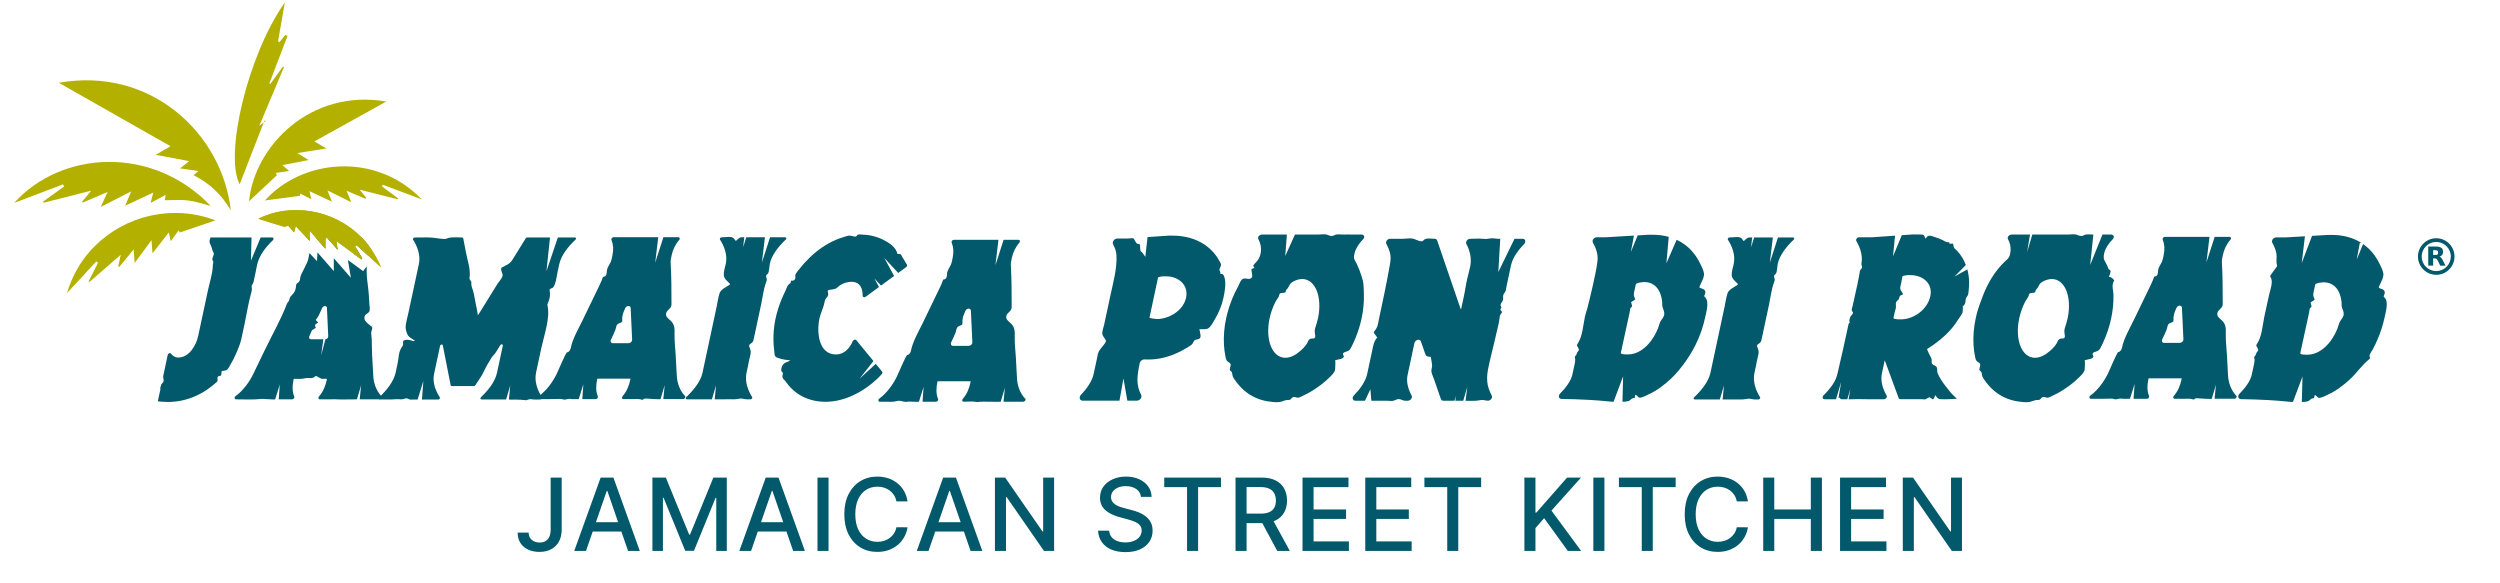 <svg width="210" height="49" viewBox="0 0 210 49" fill="none" xmlns="http://www.w3.org/2000/svg">
<g clip-path="url(#clip0_2002_8)">
<path d="M46.256 40.117H47.182V44.484C47.182 44.879 47.104 45.216 46.947 45.497C46.793 45.778 46.575 45.992 46.295 46.141C46.014 46.287 45.685 46.36 45.308 46.36C44.962 46.36 44.65 46.297 44.373 46.171C44.099 46.044 43.881 45.861 43.721 45.62C43.562 45.378 43.483 45.083 43.483 44.736H44.406C44.406 44.907 44.445 45.054 44.524 45.178C44.604 45.303 44.713 45.4 44.851 45.47C44.992 45.538 45.152 45.572 45.333 45.572C45.529 45.572 45.695 45.531 45.832 45.449C45.97 45.365 46.075 45.241 46.147 45.079C46.22 44.917 46.256 44.718 46.256 44.484V40.117ZM49.224 46.276H48.237L50.454 40.117H51.527L53.743 46.276H52.757L51.016 41.236H50.968L49.224 46.276ZM49.389 43.864H52.589V44.646H49.389V43.864ZM54.802 40.117H55.93L57.89 44.905H57.962L59.923 40.117H61.051V46.276H60.166V41.819H60.109L58.293 46.267H57.559L55.743 41.816H55.686V46.276H54.802V40.117ZM63.091 46.276H62.105L64.321 40.117H65.394L67.611 46.276H66.624L64.883 41.236H64.835L63.091 46.276ZM63.256 43.864H66.456V44.646H63.256V43.864ZM69.598 40.117V46.276H68.669V40.117H69.598ZM76.236 42.12H75.298C75.262 41.92 75.194 41.743 75.096 41.591C74.998 41.438 74.878 41.309 74.735 41.203C74.593 41.097 74.434 41.017 74.257 40.962C74.083 40.908 73.897 40.881 73.701 40.881C73.346 40.881 73.028 40.971 72.748 41.149C72.469 41.327 72.249 41.589 72.086 41.934C71.926 42.279 71.846 42.7 71.846 43.197C71.846 43.698 71.926 44.121 72.086 44.466C72.249 44.81 72.47 45.071 72.751 45.247C73.031 45.424 73.347 45.512 73.698 45.512C73.892 45.512 74.077 45.486 74.251 45.434C74.428 45.38 74.587 45.301 74.729 45.196C74.872 45.092 74.992 44.965 75.09 44.814C75.19 44.662 75.26 44.488 75.298 44.291L76.236 44.294C76.186 44.597 76.088 44.876 75.944 45.13C75.802 45.383 75.618 45.601 75.394 45.786C75.171 45.968 74.917 46.109 74.63 46.21C74.343 46.31 74.031 46.36 73.692 46.36C73.159 46.36 72.684 46.234 72.267 45.981C71.85 45.727 71.521 45.363 71.28 44.89C71.042 44.416 70.922 43.852 70.922 43.197C70.922 42.539 71.043 41.975 71.283 41.504C71.524 41.031 71.853 40.668 72.27 40.415C72.687 40.161 73.161 40.033 73.692 40.033C74.019 40.033 74.323 40.08 74.606 40.175C74.891 40.267 75.146 40.403 75.373 40.584C75.599 40.762 75.787 40.98 75.935 41.239C76.084 41.496 76.184 41.789 76.236 42.12ZM77.996 46.276H77.01L79.226 40.117H80.299L82.515 46.276H81.529L79.788 41.236H79.74L77.996 46.276ZM78.161 43.864H81.361V44.646H78.161V43.864ZM88.545 40.117V46.276H87.691L84.56 41.759H84.503V46.276H83.574V40.117H84.434L87.567 44.64H87.625V40.117H88.545ZM95.839 41.735C95.807 41.451 95.674 41.23 95.442 41.074C95.209 40.915 94.916 40.836 94.564 40.836C94.311 40.836 94.093 40.876 93.908 40.956C93.724 41.035 93.58 41.143 93.478 41.281C93.378 41.417 93.328 41.573 93.328 41.747C93.328 41.894 93.362 42.02 93.43 42.126C93.5 42.232 93.591 42.322 93.704 42.394C93.818 42.464 93.94 42.523 94.07 42.571C94.201 42.617 94.326 42.655 94.446 42.685L95.048 42.842C95.244 42.89 95.446 42.955 95.652 43.037C95.859 43.12 96.05 43.228 96.227 43.362C96.403 43.496 96.545 43.663 96.653 43.861C96.764 44.06 96.819 44.297 96.819 44.574C96.819 44.923 96.729 45.232 96.548 45.503C96.37 45.774 96.11 45.987 95.769 46.144C95.431 46.3 95.021 46.378 94.54 46.378C94.079 46.378 93.68 46.305 93.343 46.159C93.006 46.012 92.742 45.805 92.552 45.536C92.362 45.266 92.256 44.945 92.236 44.574H93.168C93.186 44.796 93.259 44.982 93.385 45.13C93.513 45.276 93.677 45.386 93.875 45.458C94.076 45.528 94.295 45.563 94.534 45.563C94.796 45.563 95.03 45.522 95.234 45.44C95.441 45.356 95.603 45.239 95.721 45.091C95.84 44.941 95.899 44.765 95.899 44.565C95.899 44.382 95.847 44.233 95.742 44.117C95.64 44.001 95.501 43.904 95.324 43.828C95.15 43.752 94.953 43.685 94.732 43.627L94.004 43.428C93.511 43.294 93.12 43.096 92.832 42.836C92.545 42.575 92.402 42.23 92.402 41.801C92.402 41.447 92.498 41.137 92.69 40.872C92.883 40.608 93.143 40.402 93.472 40.256C93.801 40.107 94.172 40.033 94.585 40.033C95.002 40.033 95.37 40.106 95.688 40.253C96.009 40.399 96.262 40.601 96.446 40.857C96.63 41.112 96.727 41.404 96.735 41.735H95.839ZM97.795 40.917V40.117H102.561V40.917H100.64V46.276H99.713V40.917H97.795ZM103.784 46.276V40.117H105.979C106.456 40.117 106.852 40.2 107.166 40.364C107.483 40.528 107.72 40.756 107.876 41.047C108.032 41.335 108.111 41.669 108.111 42.048C108.111 42.425 108.031 42.757 107.873 43.043C107.717 43.328 107.48 43.55 107.163 43.708C106.849 43.866 106.453 43.945 105.976 43.945H104.313V43.145H105.891C106.192 43.145 106.437 43.102 106.625 43.016C106.816 42.93 106.955 42.805 107.043 42.64C107.131 42.476 107.175 42.279 107.175 42.048C107.175 41.815 107.13 41.614 107.04 41.444C106.952 41.273 106.813 41.143 106.622 41.053C106.434 40.96 106.186 40.914 105.879 40.914H104.713V46.276H103.784ZM106.824 43.497L108.345 46.276H107.287L105.795 43.497H106.824ZM109.411 46.276V40.117H113.272V40.917H110.34V42.794H113.07V43.591H110.34V45.476H113.308V46.276H109.411ZM114.682 46.276V40.117H118.543V40.917H115.611V42.794H118.342V43.591H115.611V45.476H118.579V46.276H114.682ZM119.65 40.917V40.117H124.416V40.917H122.495V46.276H121.568V40.917H119.65ZM128.049 46.276V40.117H128.978V43.058H129.053L131.636 40.117H132.806L130.322 42.89L132.815 46.276H131.696L129.706 43.524L128.978 44.36V46.276H128.049ZM134.771 40.117V46.276H133.841V40.117H134.771ZM135.989 40.917V40.117H140.755V40.917H138.834V46.276H137.908V40.917H135.989ZM146.828 42.12H145.89C145.854 41.92 145.787 41.743 145.689 41.591C145.59 41.438 145.47 41.309 145.328 41.203C145.186 41.097 145.026 41.017 144.85 40.962C144.675 40.908 144.49 40.881 144.293 40.881C143.939 40.881 143.621 40.971 143.34 41.149C143.062 41.327 142.841 41.589 142.679 41.934C142.518 42.279 142.438 42.7 142.438 43.197C142.438 43.698 142.518 44.121 142.679 44.466C142.841 44.81 143.063 45.071 143.343 45.247C143.624 45.424 143.94 45.512 144.29 45.512C144.485 45.512 144.669 45.486 144.844 45.434C145.02 45.38 145.18 45.301 145.322 45.196C145.464 45.092 145.584 44.965 145.683 44.814C145.783 44.662 145.852 44.488 145.89 44.291L146.828 44.294C146.778 44.597 146.681 44.876 146.537 45.13C146.394 45.383 146.211 45.601 145.986 45.786C145.764 45.968 145.509 46.109 145.223 46.21C144.936 46.31 144.623 46.36 144.284 46.36C143.751 46.36 143.276 46.234 142.859 45.981C142.442 45.727 142.113 45.363 141.873 44.89C141.634 44.416 141.515 43.852 141.515 43.197C141.515 42.539 141.635 41.975 141.876 41.504C142.116 41.031 142.445 40.668 142.862 40.415C143.279 40.161 143.753 40.033 144.284 40.033C144.611 40.033 144.916 40.08 145.199 40.175C145.483 40.267 145.739 40.403 145.965 40.584C146.192 40.762 146.379 40.98 146.528 41.239C146.676 41.496 146.776 41.789 146.828 42.12ZM148.11 46.276V40.117H149.039V42.794H152.109V40.117H153.041V46.276H152.109V43.591H149.039V46.276H148.11ZM154.564 46.276V40.117H158.425V40.917H155.493V42.794H158.223V43.591H155.493V45.476H158.461V46.276H154.564ZM164.806 40.117V46.276H163.952L160.821 41.759H160.764V46.276H159.835V40.117H160.695L163.828 44.64H163.886V40.117H164.806Z" fill="#02596B"/>
<path d="M29.934 20.869L29.776 21.357C29.971 21.5 30.163 21.638 30.355 21.781C30.375 21.755 30.398 21.724 30.424 21.695C30.261 21.417 30.097 21.144 29.934 20.869ZM30.889 20.542C30.723 20.329 30.545 20.126 30.352 19.936H30.235L30.014 20.628C30.315 20.903 30.619 21.179 30.926 21.466C30.929 21.463 30.929 21.46 30.929 21.454C30.972 21.25 31.035 21.052 31.124 20.86C31.05 20.751 30.972 20.648 30.889 20.545V20.542ZM32.034 33.275C32.034 33.275 32.005 33.243 31.991 33.226C31.609 32.796 31.388 32.193 31.357 31.602C31.325 30.997 31.294 30.389 31.256 29.783C31.236 29.356 31.239 28.917 31.225 28.492C31.222 28.317 31.179 28.142 31.179 27.97C31.179 27.824 31.294 27.626 31.262 27.497C31.256 27.468 31.23 27.448 31.207 27.428C31.119 27.356 31.03 27.281 30.938 27.21C30.774 27.075 30.596 26.914 30.611 26.679C30.628 26.383 30.872 26.381 31.007 26.191C31.113 26.039 31.038 25.675 31.027 25.517C30.998 24.986 30.966 24.458 30.895 23.939C30.823 23.431 30.78 22.903 30.806 22.369L30.505 22.774L29.546 22.074L29.225 21.839L29.474 23.333L28.04 21.689V22.771L26.666 21.202L26.631 21.939C26.631 21.939 26.319 21.609 25.991 21.256C25.98 21.319 25.971 21.388 25.957 21.457C25.914 21.661 25.888 21.862 25.791 22.065L25.501 22.662C25.409 22.854 25.291 23.041 25.237 23.236C25.191 23.399 25.231 23.592 25.062 23.727C25.022 23.755 24.979 23.775 24.944 23.81C24.861 23.893 24.867 24.005 24.858 24.108C24.841 24.335 24.726 24.576 24.551 24.759C24.491 24.82 24.419 24.88 24.376 24.952C24.313 25.069 24.319 25.204 24.241 25.316C24.215 25.35 24.181 25.385 24.152 25.419C24.124 25.462 24.106 25.508 24.089 25.551C23.59 26.854 22.847 28.154 22.227 29.436C21.912 30.099 21.59 30.756 21.272 31.419C20.945 32.087 20.431 32.807 19.785 33.278C19.662 33.37 19.694 33.545 19.834 33.545C20.543 33.545 21.255 33.593 21.98 33.505C22.066 33.493 23.099 33.588 23.114 33.545C23.114 33.539 23.501 32.302 23.501 32.302L23.412 33.545H24.537C24.657 33.545 24.761 33.413 24.718 33.309C24.528 32.867 24.554 32.377 24.669 31.843L24.689 31.826C24.881 31.826 25.07 31.829 25.26 31.826C25.501 31.826 25.713 31.726 25.951 31.754C26.112 31.771 26.301 31.774 26.436 31.651C26.462 31.625 26.485 31.596 26.519 31.588C26.545 31.582 26.568 31.588 26.591 31.599C26.769 31.671 26.889 31.797 27.082 31.826C27.113 31.832 27.437 31.797 27.449 31.826C27.449 31.826 27.46 31.866 27.455 31.883C27.34 32.411 27.159 32.888 26.792 33.306C26.703 33.41 26.746 33.545 26.869 33.545H27.532C27.736 33.545 27.934 33.545 28.14 33.539C28.321 33.533 28.499 33.565 28.686 33.556C28.777 33.553 29.982 33.545 29.982 33.545L30.332 32.368L30.215 33.545H31.879C31.879 33.545 31.89 33.545 31.893 33.542C31.893 33.542 31.896 33.545 31.899 33.542C32.028 33.527 32.12 33.367 32.034 33.278V33.275ZM27.334 28.498L26.978 29.843L27.159 28.501H26.129C25.994 28.501 25.922 28.377 25.983 28.245C26.017 28.168 26.055 28.085 26.089 28.007C26.12 27.933 26.152 27.818 26.207 27.752C26.221 27.726 26.247 27.712 26.27 27.703C26.298 27.689 26.316 27.677 26.341 27.657C26.399 27.614 26.456 27.574 26.516 27.54C26.519 27.537 26.528 27.534 26.528 27.525C26.528 27.522 26.528 27.52 26.525 27.514C26.514 27.499 26.505 27.485 26.499 27.468C26.494 27.451 26.494 27.436 26.485 27.419C26.471 27.387 26.453 27.356 26.465 27.313C26.476 27.258 26.528 27.227 26.571 27.195C26.597 27.181 26.617 27.161 26.643 27.141C26.669 27.124 26.7 27.115 26.726 27.092C26.669 27.038 26.62 26.977 26.562 26.92C26.548 26.908 26.534 26.894 26.534 26.874C26.534 26.854 26.548 26.834 26.562 26.817C26.634 26.713 26.72 26.613 26.772 26.504C26.826 26.398 26.872 26.286 26.921 26.18C26.967 26.076 27.013 25.973 27.059 25.87C27.156 25.66 27.455 25.657 27.463 25.867L27.572 28.245C27.578 28.369 27.457 28.492 27.331 28.501L27.334 28.498ZM30.926 21.454C30.969 21.25 31.032 21.052 31.121 20.86C31.047 20.751 30.969 20.648 30.886 20.545C30.72 20.332 30.542 20.129 30.35 19.939H30.232L30.011 20.631C30.312 20.906 30.616 21.182 30.923 21.468C30.926 21.466 30.926 21.463 30.926 21.457V21.454ZM30.358 21.781C30.378 21.755 30.401 21.724 30.427 21.695C30.264 21.417 30.1 21.144 29.936 20.869L29.779 21.357C29.974 21.5 30.166 21.638 30.358 21.781ZM28.06 20.091C27.848 20.074 27.701 19.916 27.489 19.896C27.297 19.879 27.059 19.939 26.852 19.939H26.502C26.763 20.238 27.021 20.536 27.326 20.883V20.023C27.369 19.997 27.415 19.977 27.457 19.951C27.678 20.2 27.896 20.45 28.155 20.743C28.218 20.817 28.29 20.895 28.358 20.975C28.341 20.872 28.33 20.78 28.315 20.694C28.287 20.542 28.261 20.404 28.232 20.235C28.393 20.35 28.545 20.467 28.703 20.576C29.027 20.814 29.334 21.038 29.638 21.265M26.012 19.942C25.94 19.959 25.88 20.02 25.865 20.088C25.908 20.137 25.954 20.186 25.997 20.232C26 20.126 26.003 20.034 26.012 19.945V19.942Z" fill="#02596B"/>
<path d="M57.529 33.255C57.121 32.822 56.886 32.196 56.852 31.582C56.82 30.997 56.789 30.409 56.757 29.823C56.725 29.238 56.648 28.679 56.662 28.102C56.677 27.62 56.68 27.261 56.327 26.931C56.229 26.84 56.114 26.762 56.034 26.656C55.954 26.55 55.913 26.398 55.977 26.251C56.06 26.056 56.301 25.93 56.375 25.735C56.404 25.66 56.404 25.583 56.404 25.508C56.404 24.355 56.401 23.224 56.335 22.082C56.324 21.879 56.37 21.658 56.419 21.437C56.516 20.981 56.723 20.536 57.053 20.157C57.142 20.054 57.096 19.922 56.975 19.922H55.727L55.038 22.059L55.294 19.922H51.544C51.423 19.922 51.323 20.054 51.363 20.154C51.521 20.547 51.547 20.961 51.446 21.437C51.403 21.641 51.377 21.844 51.28 22.048C51.191 22.232 51.05 22.438 50.996 22.628C50.944 22.8 51.007 23.006 50.872 23.167C50.815 23.236 50.726 23.262 50.651 23.256C50.505 23.698 50.264 24.154 50.058 24.584C49.688 25.35 49.317 26.116 48.947 26.883C48.571 27.657 48.098 28.446 47.94 29.247C47.909 29.402 47.785 29.591 47.63 29.597C47.536 29.6 46.85 31.226 46.767 31.398C46.44 32.067 45.929 32.787 45.286 33.258C45.16 33.349 45.192 33.525 45.332 33.525C45.639 33.525 45.949 33.525 46.256 33.525C46.529 33.525 46.804 33.522 47.08 33.51C47.183 33.505 47.209 33.53 47.306 33.556C47.432 33.593 47.553 33.547 47.691 33.519C47.828 33.49 47.917 33.513 48.044 33.525C48.072 33.525 48.609 33.53 48.612 33.525L49.002 32.282L48.913 33.525H50.04C50.161 33.525 50.261 33.393 50.218 33.289C50.032 32.847 50.058 32.357 50.169 31.823L50.193 31.806H52.947C52.947 31.806 52.958 31.843 52.953 31.86C52.841 32.388 52.66 32.865 52.293 33.286C52.204 33.39 52.247 33.525 52.37 33.525C52.571 33.525 52.775 33.516 52.973 33.525C53.277 33.539 53.61 33.476 53.891 33.571C53.919 33.582 53.954 33.593 53.988 33.579C54.017 33.568 54.037 33.545 54.06 33.525C54.126 33.473 54.209 33.476 54.284 33.481C54.376 33.487 55.472 33.568 55.486 33.522L55.833 32.348L55.718 33.522H57.38C57.52 33.522 57.626 33.347 57.537 33.255H57.529ZM52.806 28.831H51.478C51.329 28.831 51.245 28.69 51.314 28.544C51.441 28.268 51.587 27.99 51.693 27.709C51.739 27.591 51.756 27.376 51.837 27.273C51.934 27.144 52.195 27.126 52.255 27.015C52.267 26.992 52.267 26.966 52.267 26.94C52.241 26.527 52.336 26.291 52.522 25.881C52.628 25.646 52.964 25.643 52.975 25.875L53.099 28.535C53.105 28.681 52.964 28.825 52.812 28.825L52.806 28.831Z" fill="#02596B"/>
<path d="M86.105 33.479C85.698 33.045 85.463 32.42 85.428 31.806C85.397 31.221 85.365 30.633 85.334 30.047C85.302 29.462 85.225 28.902 85.239 28.326C85.253 27.844 85.256 27.485 84.903 27.155C84.806 27.063 84.691 26.986 84.611 26.88C84.53 26.773 84.49 26.621 84.553 26.475C84.636 26.28 84.877 26.154 84.952 25.959C84.981 25.884 84.981 25.807 84.981 25.732C84.981 24.579 84.978 23.448 84.912 22.306C84.9 22.103 84.946 21.882 84.995 21.661C85.093 21.204 85.299 20.76 85.629 20.381C85.718 20.278 85.672 20.146 85.552 20.146H84.303L83.615 22.283L83.87 20.146H80.12C80 20.146 79.899 20.278 79.939 20.378C80.097 20.771 80.123 21.184 80.023 21.661C79.98 21.864 79.954 22.068 79.856 22.272C79.767 22.456 79.627 22.662 79.572 22.851C79.521 23.024 79.584 23.23 79.449 23.391C79.391 23.46 79.303 23.485 79.228 23.48C79.082 23.922 78.841 24.378 78.634 24.808C78.264 25.574 77.894 26.34 77.524 27.106C77.154 27.872 76.674 28.67 76.517 29.471C76.485 29.625 76.362 29.815 76.207 29.82C76.112 29.823 75.426 31.45 75.343 31.622C75.016 32.291 74.505 33.011 73.863 33.481C73.737 33.573 73.768 33.748 73.909 33.748H74.609C74.798 33.748 74.99 33.768 75.185 33.72C75.363 33.677 75.495 33.645 75.667 33.677C75.811 33.702 75.946 33.76 76.098 33.757C76.172 33.757 76.253 33.74 76.33 33.734C76.402 33.728 77.182 33.771 77.191 33.745L77.581 32.503L77.492 33.745H78.62C78.74 33.745 78.841 33.614 78.798 33.51C78.611 33.068 78.637 32.578 78.749 32.044L78.772 32.027H81.526C81.526 32.027 81.538 32.064 81.532 32.081C81.42 32.609 81.239 33.086 80.872 33.507C80.783 33.611 80.826 33.745 80.95 33.745C81.285 33.745 81.672 33.697 81.985 33.757C82.022 33.766 82.063 33.774 82.103 33.777C82.157 33.777 82.215 33.766 82.269 33.751C82.41 33.72 84.054 33.774 84.062 33.743L84.41 32.569L84.295 33.743H85.956C86.097 33.743 86.203 33.568 86.114 33.476L86.105 33.479ZM81.386 29.052H80.057C79.908 29.052 79.825 28.911 79.894 28.765C80.02 28.489 80.166 28.211 80.272 27.93C80.318 27.812 80.335 27.597 80.416 27.494C80.513 27.365 80.774 27.347 80.835 27.235C80.846 27.212 80.846 27.187 80.846 27.161C80.82 26.748 80.915 26.512 81.102 26.102C81.208 25.867 81.543 25.864 81.555 26.096L81.678 28.756C81.684 28.902 81.543 29.046 81.391 29.046L81.386 29.052Z" fill="#02596B"/>
<path d="M76.169 22.215C76.02 21.933 75.834 21.678 75.69 21.397C75.682 21.38 75.673 21.365 75.656 21.354C75.636 21.342 75.613 21.339 75.587 21.339C75.521 21.339 75.455 21.334 75.389 21.334C75.257 20.751 74.695 20.401 74.198 20.146C73.659 19.87 73.039 19.718 72.382 19.701C72.311 19.701 72.23 19.687 72.159 19.69C72.095 19.692 72.026 19.721 71.986 19.776C71.972 19.796 71.96 19.816 71.946 19.833C71.9 19.882 71.826 19.876 71.768 19.865C71.656 19.842 71.542 19.819 71.43 19.796C71.266 19.761 70.982 19.879 70.807 19.931C70.606 19.991 70.405 20.066 70.207 20.149C69.817 20.315 69.439 20.525 69.077 20.768C68.345 21.265 67.7 21.896 67.155 22.585C67.051 22.714 66.945 22.846 66.856 22.98C66.742 23.155 66.848 23.201 66.805 23.382C66.782 23.48 66.684 23.583 66.59 23.577C66.544 23.577 66.489 23.552 66.452 23.589C66.417 23.623 66.432 23.672 66.423 23.715C66.409 23.784 66.337 23.833 66.274 23.876C66.125 23.979 66.053 24.28 65.973 24.438C65.846 24.691 65.732 24.946 65.628 25.201C65.422 25.715 65.258 26.237 65.146 26.759C65.014 27.37 64.96 27.981 64.969 28.578C64.974 28.882 64.997 29.184 65.037 29.479C65.055 29.608 65.046 29.76 65.098 29.881C65.152 30.01 65.261 30.033 65.399 30.082C65.706 30.188 66.036 30.248 66.38 30.257C66.248 30.394 66.041 30.406 65.887 30.518C65.78 30.595 65.709 30.71 65.671 30.828C65.643 30.919 65.6 31.063 65.628 31.146C65.648 31.215 65.734 31.249 65.755 31.324C65.775 31.393 65.743 31.473 65.729 31.548C65.692 31.771 65.823 31.849 65.944 31.978C66.056 32.099 66.136 32.251 66.245 32.377C66.483 32.655 66.759 32.902 67.066 33.106C67.709 33.53 68.498 33.751 69.347 33.751C70.919 33.751 72.534 32.939 73.794 31.717C73.823 31.694 73.966 31.539 74.069 31.427C74.132 31.358 74.144 31.267 74.095 31.209L73.564 30.564L72.201 31.815L73.369 30.326L71.929 28.575C71.852 28.483 71.685 28.535 71.628 28.664C71.367 29.264 70.913 29.775 70.219 29.775C68.759 29.775 68.586 27.907 68.836 26.742C68.939 26.266 69.192 25.818 69.266 25.35C69.275 25.299 69.284 25.247 69.304 25.198C69.364 25.058 69.519 24.949 69.559 24.802C69.591 24.691 69.542 24.59 69.533 24.484C69.533 24.455 69.533 24.424 69.55 24.398C69.573 24.366 69.614 24.358 69.651 24.349C69.817 24.315 70.067 24.317 70.222 24.229C70.345 24.16 70.46 24.025 70.589 23.947C70.888 23.767 71.212 23.672 71.527 23.672C72.242 23.672 72.471 24.22 72.46 24.831C72.46 24.96 72.597 25.015 72.715 24.929L73.837 24.108L73.444 23.382L74.003 23.988L75.105 23.181L74.284 21.669L75.449 22.929L76.112 22.444C76.192 22.387 76.224 22.286 76.187 22.215H76.169Z" fill="#02596B"/>
<path d="M63.181 33.358C62.825 32.787 62.55 32.056 62.71 31.307L62.831 30.741C62.891 30.457 62.934 30.168 63.012 29.887C63.103 29.557 63.063 29.43 62.951 29.141C62.934 29.098 62.92 29.052 62.931 29.003C62.963 28.882 63.103 28.862 63.178 28.779C63.279 28.667 63.281 28.607 63.313 28.469C63.39 28.154 63.448 27.838 63.517 27.522C63.657 26.863 63.801 26.203 63.941 25.543C64.073 24.926 64.136 24.272 64.366 23.669C64.389 23.606 64.415 23.543 64.415 23.48C64.415 23.411 64.38 23.354 64.363 23.29C64.346 23.227 64.343 23.15 64.392 23.09C64.423 23.052 64.466 23.029 64.498 22.992C64.615 22.857 64.624 22.346 64.664 22.154C64.819 21.425 65.41 20.68 66.007 20.12C66.085 20.048 66.053 19.933 65.958 19.933H64.684L64.001 22.051L64.254 19.933H62.688L62.421 20.763L62.521 19.933C62.521 19.933 62.243 19.928 62.228 19.933C62.076 19.977 61.947 20.123 61.818 20.235C61.738 20.189 61.7 20.097 61.643 20.025C61.482 19.816 60.889 19.936 60.605 19.936C60.51 19.936 60.429 20.048 60.478 20.123C60.837 20.682 61.124 21.425 60.969 22.154C60.903 22.461 60.788 22.777 60.797 23.078C60.808 23.417 61.092 23.603 61.296 23.824C61.31 23.838 61.322 23.856 61.319 23.876C61.313 23.899 61.29 23.916 61.27 23.93C60.955 24.14 60.541 24.312 60.438 24.65C60.32 25.032 60.272 25.416 60.191 25.801C60.039 26.504 59.89 27.21 59.738 27.913C59.514 28.954 59.293 29.996 59.069 31.037L59.012 31.307C58.852 32.056 58.246 32.787 57.644 33.358C57.566 33.43 57.598 33.542 57.692 33.542H59.801L60.148 32.368L60.033 33.542H60.851C61.109 33.542 61.371 33.533 61.629 33.542C61.83 33.547 61.987 33.499 62.191 33.479C62.366 33.462 62.532 33.539 62.713 33.542C62.825 33.542 62.94 33.542 63.052 33.542C63.147 33.542 63.224 33.43 63.181 33.358Z" fill="#02596B"/>
<path d="M45.516 33.358C45.157 32.787 44.867 32.053 45.031 31.29L45.467 29.258C45.708 28.131 46.222 26.739 45.995 25.68C45.986 25.64 45.978 25.6 45.983 25.56C45.989 25.523 46.009 25.485 46.026 25.451C46.19 25.112 46.242 24.745 46.173 24.421C46.167 24.389 46.158 24.352 46.173 24.318C46.21 24.234 46.328 24.234 46.408 24.186C46.675 24.022 46.775 23.127 46.83 22.88C46.879 22.648 46.93 22.415 46.979 22.183C47.14 21.437 47.745 20.691 48.342 20.131C48.419 20.06 48.391 19.945 48.293 19.945H46.861L45.903 22.774L46.202 19.945H44.282C44.236 19.945 44.187 19.974 44.162 20.017C43.972 20.321 43.786 20.625 43.596 20.929C43.407 21.233 43.212 21.566 43.008 21.876C42.807 22.183 42.474 22.298 42.162 22.464C42.147 22.473 42.133 22.478 42.122 22.493C42.11 22.507 42.104 22.524 42.102 22.542C42.053 22.783 42.262 22.966 42.211 23.187C42.162 23.388 41.906 23.658 41.789 23.841C41.519 24.272 41.255 24.702 40.988 25.135C40.721 25.569 40.458 25.99 40.194 26.415C40.191 26.432 40.162 26.469 40.142 26.489L40.136 26.435C40.102 26.137 40.024 25.847 39.97 25.557C39.912 25.253 39.852 24.946 39.795 24.642C39.746 24.389 39.585 24.091 39.591 23.833C39.591 23.784 39.6 23.735 39.591 23.689C39.568 23.566 39.419 23.494 39.439 23.362C39.557 22.642 39.264 21.87 39.135 21.182C39.06 20.794 38.989 20.407 38.914 20.02C38.905 19.977 38.871 19.948 38.825 19.948C38.464 19.948 37.999 19.893 37.634 19.997C37.577 20.014 37.522 20.043 37.465 20.06C37.388 20.083 37.31 20.077 37.236 20.071C36.771 20.037 36.329 19.931 35.861 19.942C35.517 19.951 35.173 19.951 34.828 19.951C34.734 19.951 34.653 20.063 34.699 20.137C35.058 20.697 35.345 21.443 35.184 22.189L34.731 24.3C34.59 24.96 34.447 25.62 34.306 26.28C34.231 26.627 34.128 26.983 34.082 27.33C34.042 27.614 34.128 27.872 34.231 28.108C34.335 28.343 34.659 28.466 34.857 28.627C34.736 28.693 34.619 28.627 34.507 28.587C34.381 28.544 34.099 28.509 33.953 28.587C33.77 28.687 33.89 28.831 33.853 28.977C33.839 29.034 33.798 29.086 33.764 29.138C33.46 29.574 33.506 30.024 33.405 30.492C33.348 30.762 33.29 31.031 33.233 31.301C33.069 32.067 32.464 32.787 31.859 33.37C31.781 33.444 31.807 33.556 31.905 33.556H32.656C32.869 33.556 33.072 33.553 33.282 33.533C33.477 33.516 33.661 33.571 33.858 33.527C33.947 33.507 34.039 33.462 34.128 33.459C34.252 33.453 34.315 33.533 34.421 33.559C34.518 33.582 34.659 33.559 34.765 33.559C34.782 33.559 35.078 33.565 35.081 33.559L35.563 32.007L35.442 33.559H36.817C36.914 33.559 36.992 33.444 36.943 33.373C36.596 32.845 36.309 32.122 36.461 31.416L36.966 29.052C36.992 28.928 37.172 28.894 37.195 29.009L37.855 32.36C37.864 32.403 37.898 32.431 37.944 32.431H39.806C39.852 32.431 39.901 32.403 39.927 32.36C40.165 31.981 40.475 31.582 40.653 31.183C40.842 30.762 41.054 30.434 41.292 30.041C41.37 29.912 41.553 29.752 41.648 29.6C41.774 29.396 41.901 29.195 42.027 28.991C42.099 28.877 42.262 28.911 42.236 29.034L41.752 31.301C41.588 32.067 40.997 32.802 40.397 33.37C40.32 33.444 40.351 33.553 40.446 33.553H42.515L42.862 32.38L42.747 33.553C42.747 33.582 43.258 33.565 43.295 33.565C43.599 33.565 43.877 33.588 44.17 33.616C44.19 33.616 44.21 33.619 44.23 33.616C44.265 33.611 44.299 33.591 44.334 33.576C44.529 33.49 44.687 33.545 44.864 33.562C45.031 33.579 45.212 33.553 45.384 33.553C45.478 33.553 45.559 33.441 45.513 33.367L45.516 33.358Z" fill="#02596B"/>
<path d="M21.501 22.731C21.458 22.935 21.418 23.136 21.372 23.339C21.332 23.52 21.309 23.761 21.18 23.924C21.168 23.939 21.154 23.956 21.148 23.973C21.14 23.985 21.14 24.005 21.14 24.019C21.134 24.102 21.154 24.183 21.157 24.266C21.16 24.392 21.122 24.524 21.085 24.656C20.856 25.474 20.735 26.32 20.557 27.146L20.276 28.461C20.19 28.868 19.998 29.33 19.823 29.717C19.688 30.036 19.527 30.349 19.344 30.65C19.269 30.773 19.206 30.916 19.105 31.026C18.997 31.146 18.841 31.123 18.689 31.155C18.666 31.16 18.638 31.166 18.621 31.192C18.612 31.206 18.609 31.226 18.609 31.244C18.609 31.33 18.601 31.419 18.578 31.508C18.578 31.519 18.572 31.533 18.563 31.545C18.555 31.551 18.546 31.556 18.535 31.559C18.491 31.574 18.446 31.571 18.403 31.582C18.357 31.591 18.305 31.617 18.288 31.66C18.21 31.823 18.365 31.947 18.187 32.107C18.027 32.256 17.843 32.397 17.668 32.529C17.329 32.787 16.971 33.014 16.592 33.192C15.789 33.579 14.931 33.766 14.113 33.766C13.964 33.766 13.252 33.728 13.255 33.711L13.425 32.925C13.442 32.847 13.476 32.756 13.476 32.678C13.476 32.627 13.448 32.592 13.47 32.535C13.485 32.495 13.511 32.457 13.519 32.417C13.525 32.391 13.525 32.365 13.531 32.34C13.548 32.254 13.648 32.19 13.703 32.113C13.749 32.035 13.755 31.947 13.74 31.869C13.72 31.752 13.691 31.677 13.717 31.553L14.09 29.806C14.119 29.677 14.288 29.614 14.36 29.709C14.512 29.892 14.704 30.033 14.965 30.033C15.889 30.033 16.477 29.017 16.647 28.222L17.473 24.361C17.614 23.709 17.86 22.978 17.875 22.346C17.875 22.28 17.878 22.217 17.895 22.151C17.903 22.108 17.921 22.065 17.921 22.025C17.921 21.945 17.857 21.89 17.843 21.813C17.803 21.638 18.007 21.42 17.952 21.25C17.926 21.173 17.875 21.113 17.846 21.035C17.817 20.941 17.797 20.834 17.763 20.74C17.76 20.728 17.754 20.717 17.748 20.705C17.72 20.634 17.688 20.565 17.657 20.496C17.648 20.479 17.639 20.461 17.631 20.444C17.622 20.43 17.622 20.416 17.619 20.398C17.611 20.341 17.593 20.289 17.599 20.229C17.605 20.174 17.622 20.111 17.642 20.06L17.657 20.025C17.665 20.002 17.674 19.979 17.682 19.945H21.128L21.079 21.896L21.897 19.945H22.861C22.985 19.945 23.022 20.086 22.921 20.18C22.33 20.737 21.765 21.477 21.61 22.2L21.495 22.737L21.501 22.731Z" fill="#02596B"/>
<path d="M114.567 24.777C114.561 24.487 114.558 24.194 114.533 23.907C114.507 23.64 114.435 23.397 114.355 23.15C114.249 22.814 114.119 22.487 113.973 22.171C113.904 22.022 113.784 21.87 113.744 21.707C113.744 21.695 113.738 21.684 113.738 21.672C113.721 21.54 113.758 21.365 113.795 21.233C113.907 20.814 114.191 20.407 114.515 20.083C114.679 19.919 114.584 19.701 114.352 19.701C114.119 19.701 113.887 19.701 113.655 19.701C113.391 19.701 113.127 19.69 112.86 19.701C112.659 19.71 112.361 19.649 112.168 19.721C112.111 19.744 112.056 19.779 111.999 19.799C111.83 19.862 111.669 19.793 111.526 19.733C111.29 19.635 111.012 19.701 110.742 19.701C110.424 19.701 110.105 19.701 109.787 19.701H108.777L107.959 21.509L108.1 19.701H106.026C105.787 19.701 105.61 19.925 105.704 20.094C105.868 20.393 105.957 20.745 105.917 21.121C105.894 21.322 105.842 21.535 105.736 21.727C105.65 21.887 105.521 22.002 105.4 22.14C105.205 22.361 105.274 22.306 105.377 22.504C105.294 22.559 105.156 22.539 105.125 22.628C105.116 22.651 105.122 22.671 105.125 22.691C105.148 22.84 105.168 22.989 105.185 23.138C105.191 23.178 105.194 23.221 105.179 23.265C105.145 23.368 105.013 23.425 104.91 23.428C104.717 23.431 104.499 23.316 104.31 23.491C104.189 23.603 104.083 23.913 104.006 24.051C103.595 24.794 103.286 25.574 103.085 26.36C103.053 26.487 103.022 26.613 102.996 26.742C102.835 27.491 102.772 28.24 102.812 28.963C102.832 29.307 102.875 29.645 102.944 29.973C102.973 30.107 102.993 30.222 103.076 30.323C103.159 30.423 103.329 30.457 103.369 30.592C103.418 30.759 103.228 31.006 103.34 31.132C103.366 31.16 103.403 31.175 103.429 31.201C103.529 31.29 103.501 31.51 103.561 31.637C103.65 31.823 103.782 31.992 103.905 32.153C104.158 32.483 104.453 32.776 104.792 33.02C105.303 33.384 105.911 33.634 106.579 33.725C106.858 33.766 107.202 33.814 107.5 33.766C107.77 33.722 107.939 33.585 108.218 33.599C108.286 33.602 108.37 33.588 108.427 33.533C108.459 33.502 108.479 33.464 108.507 33.433C108.568 33.367 108.662 33.341 108.743 33.35C108.875 33.361 108.926 33.424 109.061 33.404C109.179 33.387 109.334 33.295 109.448 33.243C109.721 33.12 109.985 32.977 110.243 32.816C110.751 32.5 111.239 32.136 111.666 31.711C111.873 31.508 112.082 31.321 112.148 31.066C112.166 30.994 112.191 30.251 112.148 30.259C112.303 30.225 112.461 30.188 112.616 30.151C112.728 30.122 112.868 30.059 112.88 29.953C112.889 29.858 112.782 29.795 112.817 29.7C112.84 29.634 112.914 29.6 112.98 29.574C113.201 29.494 113.342 29.479 113.462 29.252C113.603 28.991 113.726 28.722 113.838 28.452C114.073 27.89 114.251 27.319 114.375 26.745C114.515 26.082 114.584 25.422 114.567 24.777ZM110.424 28.395C110.358 28.449 110.272 28.429 110.194 28.435C109.919 28.449 109.885 28.676 109.778 28.862C109.646 29.092 109.403 29.327 109.199 29.502C108.843 29.812 108.407 30.053 107.971 30.053C106.861 30.053 106.264 28.538 106.645 26.745C106.743 26.289 106.901 25.832 107.119 25.393C107.202 25.224 107.331 25.078 107.414 24.914C107.469 24.808 107.434 24.713 107.535 24.645C107.592 24.605 107.799 24.602 107.868 24.59C107.913 24.581 107.965 24.57 107.991 24.53C108.014 24.493 108.002 24.45 108.014 24.409C108.025 24.369 108.063 24.335 108.094 24.3C108.332 24.042 108.266 23.856 108.602 23.666C108.852 23.526 109.124 23.437 109.385 23.437C110.493 23.437 111.092 24.952 110.711 26.745C110.656 27.006 110.57 27.261 110.487 27.52C110.404 27.769 110.441 27.927 110.476 28.168C110.487 28.242 110.49 28.34 110.421 28.395H110.424Z" fill="#02596B"/>
<path d="M96.127 30.191C96.239 30.196 96.354 30.199 96.469 30.199C97.18 30.199 97.923 30.047 98.638 29.755C98.985 29.614 99.326 29.439 99.653 29.238C99.8 29.146 100.009 29.043 100.132 28.917C100.233 28.814 100.25 28.644 100.373 28.564C100.491 28.486 100.649 28.535 100.758 28.443C100.867 28.357 100.858 28.208 100.835 28.093C100.807 27.944 100.781 27.795 100.752 27.649C100.95 27.64 101.289 27.695 101.484 27.585C101.705 27.462 101.9 27.063 102.023 26.863C102.382 26.271 102.637 25.64 102.772 25.006C102.895 24.435 103.013 23.732 102.832 23.23C102.792 23.118 102.726 22.992 102.597 23.009C102.568 23.012 102.534 23.024 102.514 23.003C102.494 22.986 102.508 22.949 102.511 22.92C102.522 22.823 102.436 22.757 102.433 22.662C102.428 22.51 102.58 22.381 102.565 22.22C102.56 22.137 102.502 22.065 102.468 21.996C102.37 21.804 102.258 21.621 102.132 21.451C101.871 21.098 101.55 20.794 101.183 20.547C100.434 20.045 99.498 19.793 98.508 19.793H98.187C98.187 19.793 98.173 19.793 98.164 19.793L96.753 19.89L96.394 19.916L96.207 21.578C96.116 21.44 96.024 21.302 95.915 21.179C95.829 21.081 95.823 21.173 95.789 21.007C95.763 20.88 95.783 20.728 95.763 20.596C95.757 20.565 95.751 20.533 95.725 20.516C95.7 20.496 95.659 20.502 95.625 20.502C95.373 20.493 95.309 19.994 95.146 20.005L94.736 20.034C94.736 20.034 94.721 20.034 94.681 20.034H93.858C93.602 20.034 93.396 20.321 93.502 20.527C93.651 20.814 93.766 21.107 93.783 21.454C93.841 22.553 93.513 23.701 93.272 24.825C93.201 25.161 93.129 25.497 93.057 25.832L92.747 27.276C92.701 27.497 92.581 27.795 92.59 28.007C92.595 28.191 92.742 28.34 92.836 28.489C92.865 28.532 92.894 28.581 92.894 28.636C92.894 28.704 92.851 28.779 92.808 28.842C92.564 29.204 92.285 29.396 92.208 29.8C92.108 30.334 91.981 30.868 91.867 31.401C91.732 32.035 91.293 32.647 90.802 33.163C90.607 33.367 90.69 33.657 90.945 33.657H94.036L94.371 31.789L94.695 33.657H95.502C95.757 33.657 95.961 33.364 95.855 33.16C95.418 32.331 95.507 31.605 95.737 30.506C95.774 30.328 95.952 30.185 96.127 30.194V30.191ZM96.558 26.67L97.275 23.325L97.301 23.288C97.381 23.25 97.593 23.213 97.685 23.213H97.981C98.959 23.213 99.863 23.916 99.63 25.006C99.398 26.096 98.193 26.799 97.177 26.799C97.14 26.799 96.543 26.745 96.558 26.67Z" fill="#02596B"/>
<path d="M125.306 33.22C125.114 32.865 124.962 32.469 124.927 32.038C124.893 31.608 124.947 31.226 125.045 30.773C125.254 29.792 125.527 28.796 125.736 27.824C125.805 27.508 125.906 27.175 125.943 26.86C125.972 26.624 125.972 26.455 126.17 26.24C126.17 26.122 125.992 26.065 126.049 25.95C126.064 25.921 126.087 25.898 126.101 25.873C126.141 25.789 126.064 25.726 126.049 25.646C126.023 25.505 126.196 25.365 126.247 25.213C126.296 25.069 126.23 24.931 126.276 24.785C126.31 24.673 126.411 24.581 126.457 24.473C126.52 24.317 126.531 24.125 126.566 23.965L126.755 23.081L126.927 22.275C127.062 21.649 127.524 21.015 128.029 20.493C128.204 20.312 128.129 20.057 127.903 20.057H127.22L125.86 22.849L126.021 20.074L126.13 20.057H125.854C125.619 20.057 125.395 19.985 125.151 20.031C124.893 20.08 124.798 20.086 124.554 20.06C124.216 20.023 123.84 20.06 123.49 20.06C123.26 20.06 123.08 20.321 123.177 20.502C123.26 20.654 123.332 20.814 123.39 20.981C123.547 21.443 123.602 21.951 123.476 22.481C123.335 23.072 123.171 23.663 123.085 24.254C123.051 24.484 123.005 24.699 122.956 24.931L122.733 25.973C122.698 25.956 122.669 25.919 122.675 25.898L120.721 20.198C120.693 20.111 120.612 20.057 120.512 20.057C120.291 20.057 119.792 19.965 119.599 20.157C119.568 20.189 119.542 20.226 119.505 20.249C119.453 20.281 119.393 20.275 119.341 20.266C119.074 20.226 118.862 20.066 118.598 20.031C118.377 20.002 118.11 20.057 117.881 20.057C117.511 20.057 117.141 20.057 116.768 20.057C116.541 20.057 116.357 20.315 116.455 20.493C116.601 20.763 116.725 21.05 116.785 21.365C116.851 21.715 116.785 22.031 116.719 22.407C116.461 23.861 116.151 25.319 115.838 26.773C115.761 27.141 115.746 27.471 115.479 27.781C115.442 27.824 115.402 27.875 115.402 27.924C115.402 27.959 115.422 27.987 115.442 28.013C115.525 28.125 115.606 28.237 115.689 28.349C115.376 28.693 115.336 29.12 115.25 29.519L114.963 30.853L114.845 31.404C114.705 32.064 114.237 32.69 113.721 33.223C113.546 33.404 113.623 33.659 113.847 33.659H114.659L115.112 32.695L115.192 33.659H115.258C115.663 33.659 116.065 33.659 116.469 33.659C116.633 33.659 116.825 33.697 116.989 33.674C117.175 33.645 117.339 33.507 117.528 33.525C117.703 33.542 117.815 33.645 117.996 33.659C118.082 33.668 118.176 33.659 118.265 33.659C118.495 33.659 118.673 33.398 118.572 33.215C118.3 32.721 118.11 32.096 118.234 31.516L118.813 28.816C118.874 28.532 119.269 28.435 119.356 28.681C119.413 28.845 119.47 29.011 119.528 29.175C119.591 29.359 119.651 29.548 119.72 29.732C119.806 29.955 119.892 29.938 120.145 29.976C120.159 29.976 120.176 29.981 120.185 29.993C120.19 30.001 120.193 30.013 120.196 30.024C120.219 30.168 120.242 30.314 120.268 30.457C120.291 30.607 120.317 30.762 120.268 30.922C120.165 31.255 120.345 31.533 120.443 31.815L120.744 32.684C120.842 32.962 120.939 33.243 121.034 33.522C121.063 33.608 121.143 33.662 121.243 33.662H122.173L122.294 33.252L122.245 33.662H122.781C122.824 33.662 122.87 33.662 122.913 33.662L123.252 32.5L123.108 33.665C123.404 33.671 123.697 33.677 123.995 33.662C124.153 33.654 124.316 33.605 124.471 33.599C124.652 33.593 124.813 33.659 124.991 33.659C125.217 33.659 125.401 33.401 125.303 33.223L125.306 33.22Z" fill="#02596B"/>
<path d="M147.846 33.37C147.49 32.799 147.215 32.067 147.375 31.318L147.496 30.753C147.556 30.469 147.599 30.179 147.677 29.898C147.769 29.568 147.728 29.442 147.616 29.152C147.599 29.109 147.585 29.063 147.596 29.014C147.628 28.894 147.769 28.874 147.843 28.791C147.944 28.679 147.946 28.618 147.978 28.481C148.055 28.165 148.113 27.849 148.182 27.534L148.606 25.554C148.738 24.937 148.801 24.283 149.031 23.681C149.054 23.617 149.08 23.554 149.08 23.491C149.08 23.422 149.045 23.365 149.028 23.302C149.011 23.239 149.008 23.161 149.057 23.101C149.088 23.064 149.131 23.041 149.163 23.003C149.281 22.869 149.289 22.358 149.329 22.166C149.484 21.437 150.075 20.691 150.672 20.131C150.75 20.06 150.718 19.945 150.623 19.945H149.349L148.667 22.062L148.919 19.945H147.352L147.086 20.774L147.186 19.945C147.186 19.945 146.908 19.939 146.893 19.945C146.741 19.988 146.612 20.134 146.483 20.246C146.403 20.2 146.366 20.108 146.308 20.037C146.147 19.827 145.554 19.948 145.27 19.948C145.175 19.948 145.094 20.06 145.143 20.134C145.502 20.694 145.789 21.437 145.634 22.166C145.568 22.473 145.453 22.788 145.462 23.09C145.473 23.428 145.757 23.615 145.961 23.835C145.975 23.85 145.987 23.867 145.984 23.887C145.978 23.91 145.955 23.927 145.935 23.942C145.62 24.151 145.206 24.323 145.103 24.662C144.985 25.043 144.937 25.428 144.856 25.812L144.403 27.924C144.179 28.965 143.958 30.007 143.735 31.049L143.677 31.318C143.516 32.067 142.911 32.799 142.309 33.37C142.231 33.441 142.263 33.553 142.357 33.553H144.466L144.813 32.38L144.699 33.553H145.516C145.774 33.553 146.036 33.545 146.294 33.553C146.495 33.559 146.652 33.51 146.856 33.49C147.031 33.473 147.198 33.55 147.378 33.553C147.49 33.553 147.605 33.553 147.717 33.553C147.812 33.553 147.889 33.441 147.846 33.37Z" fill="#02596B"/>
<path d="M143.235 24.983C143.204 24.952 143.164 24.923 143.158 24.874C143.152 24.825 143.189 24.771 143.212 24.722C143.275 24.59 143.258 24.438 143.172 24.352C143.075 24.257 142.917 24.243 142.796 24.177C142.776 24.166 142.756 24.151 142.75 24.128C142.748 24.108 142.756 24.085 142.765 24.062C142.902 23.724 143.184 23.273 143.132 22.952C143.089 22.679 142.946 22.41 142.831 22.171C142.601 21.692 142.3 21.253 141.924 20.886C141.608 20.579 141.241 20.332 140.837 20.143L139.979 22.114L140.174 19.896C139.761 19.781 139.319 19.721 138.86 19.718H138.481C138.481 19.718 138.47 19.718 138.464 19.718L137.566 19.773L136.992 21.167L137.25 19.79L134.926 19.928C134.926 19.928 134.915 19.928 134.909 19.928H134.129C133.891 19.925 133.701 20.195 133.807 20.384C134.051 20.817 134.246 21.337 134.192 21.89C134.155 22.266 134.08 22.645 134.002 23.024C133.876 23.643 133.738 24.263 133.589 24.88C133.515 25.193 133.437 25.508 133.357 25.821C133.291 26.079 133.19 26.334 133.136 26.59C132.981 27.307 132.944 28.263 132.496 28.914C132.479 28.937 132.462 28.963 132.459 28.991C132.459 29.014 132.467 29.034 132.479 29.055C132.516 29.123 132.554 29.189 132.588 29.255C132.611 29.296 132.631 29.338 132.625 29.387C132.611 29.485 132.499 29.557 132.462 29.651C132.442 29.7 132.442 29.752 132.416 29.798C132.393 29.838 132.353 29.869 132.324 29.907C132.241 30.024 132.315 30.096 132.318 30.196C132.318 30.32 132.304 30.432 132.272 30.567C132.209 30.865 132.143 31.16 132.08 31.459C131.962 32.004 131.515 32.586 131.05 33.057C130.866 33.243 130.938 33.51 131.173 33.513C131.951 33.522 132.729 33.547 133.5 33.59C134.137 33.628 134.771 33.677 135.397 33.745C135.405 33.745 135.414 33.745 135.423 33.745C135.423 33.745 135.494 33.745 135.54 33.745L136.341 31.617L136.286 33.748C136.45 33.745 136.613 33.734 136.757 33.7C136.989 33.645 137.038 33.398 137.305 33.441C137.328 33.347 137.351 33.252 137.374 33.157C137.618 33.258 137.569 33.467 137.87 33.387C138.068 33.335 138.28 33.226 138.467 33.134C139.153 32.827 139.807 32.334 140.363 31.812C140.854 31.35 141.284 30.799 141.663 30.257C142.429 29.155 142.954 27.944 143.218 26.722C143.324 26.237 143.6 25.322 143.235 24.98V24.983ZM139.614 26.794C139.551 26.885 139.485 26.974 139.442 27.072C139.373 27.238 139.336 27.419 139.267 27.585C139.118 27.95 138.926 28.308 138.682 28.636C138.2 29.284 137.511 29.775 136.751 29.772C136.714 29.772 136.12 29.789 136.151 29.64C136.255 29.163 136.358 28.687 136.461 28.211C136.559 27.763 136.656 27.316 136.754 26.868C136.803 26.644 136.851 26.418 136.9 26.194C136.917 26.108 136.92 25.953 136.963 25.875C136.989 25.827 137.067 25.792 137.087 25.744C137.095 25.723 137.09 25.703 137.087 25.683C137.064 25.58 137.041 25.477 137.018 25.373C137.118 25.325 137.216 25.262 137.305 25.19C137.325 25.172 137.348 25.155 137.354 25.13C137.359 25.109 137.351 25.092 137.342 25.075C137.19 24.794 137.242 24.645 137.319 24.292C137.348 24.16 137.377 24.025 137.405 23.893C137.443 23.727 138.059 23.692 138.134 23.692C138.748 23.692 139.181 24.036 139.411 24.536C139.523 24.782 139.586 25.058 139.62 25.342C139.635 25.471 139.614 25.62 139.64 25.744C139.68 25.924 139.778 26.068 139.795 26.263C139.801 26.343 139.804 26.426 139.778 26.507C139.746 26.607 139.686 26.699 139.62 26.791L139.614 26.794Z" fill="#02596B"/>
<path d="M187.833 33.229C187.426 32.796 187.19 32.17 187.156 31.556C187.124 30.971 187.093 30.383 187.061 29.798C187.03 29.212 186.952 28.653 186.966 28.076C186.981 27.594 186.984 27.235 186.631 26.905C186.533 26.814 186.418 26.736 186.338 26.63C186.258 26.524 186.218 26.372 186.281 26.226C186.364 26.03 186.605 25.904 186.68 25.709C186.708 25.634 186.708 25.557 186.708 25.482C186.708 24.329 186.705 23.199 186.639 22.057C186.628 21.853 186.674 21.632 186.723 21.411C186.82 20.955 187.027 20.51 187.357 20.131C187.446 20.028 187.4 19.896 187.279 19.896H186.031L185.343 22.034L185.598 19.896H181.848C181.727 19.896 181.627 20.028 181.667 20.129C181.825 20.522 181.851 20.935 181.75 21.411C181.707 21.615 181.682 21.819 181.584 22.022C181.495 22.206 181.354 22.412 181.3 22.602C181.248 22.774 181.311 22.98 181.177 23.141C181.119 23.21 181.03 23.236 180.956 23.23C180.809 23.672 180.568 24.128 180.362 24.558C179.992 25.325 179.622 26.091 179.251 26.857C178.881 27.623 178.402 28.42 178.244 29.221C178.213 29.376 178.089 29.565 177.934 29.571C177.84 29.574 177.154 31.201 177.071 31.373C176.744 32.041 176.233 32.761 175.59 33.232C175.464 33.324 175.496 33.499 175.636 33.499C175.943 33.499 176.253 33.499 176.56 33.499C176.833 33.499 177.108 33.496 177.384 33.484C177.487 33.479 177.513 33.505 177.61 33.53C177.736 33.568 177.857 33.522 177.995 33.493C178.132 33.464 178.221 33.487 178.348 33.499C178.376 33.499 178.913 33.505 178.916 33.499L179.306 32.256L179.217 33.499H180.345C180.465 33.499 180.565 33.367 180.522 33.264C180.336 32.822 180.362 32.331 180.474 31.797L180.497 31.78H183.251C183.251 31.78 183.262 31.817 183.257 31.835C183.145 32.363 182.964 32.839 182.597 33.261C182.508 33.364 182.551 33.499 182.674 33.499C182.875 33.499 183.079 33.49 183.277 33.499C183.581 33.513 183.914 33.45 184.195 33.545C184.224 33.556 184.258 33.568 184.292 33.553C184.321 33.542 184.341 33.519 184.364 33.499C184.43 33.447 184.513 33.45 184.588 33.456C184.68 33.461 185.776 33.542 185.79 33.496L186.137 32.322L186.023 33.496H187.684C187.824 33.496 187.93 33.321 187.842 33.229H187.833ZM183.113 28.802H181.785C181.636 28.802 181.552 28.661 181.621 28.515C181.748 28.24 181.894 27.961 182 27.68C182.046 27.562 182.063 27.347 182.143 27.244C182.241 27.115 182.502 27.098 182.562 26.986C182.574 26.963 182.574 26.937 182.574 26.911C182.548 26.498 182.643 26.263 182.829 25.852C182.935 25.617 183.271 25.614 183.283 25.847L183.406 28.506C183.412 28.653 183.271 28.796 183.119 28.796L183.113 28.802Z" fill="#02596B"/>
<path d="M177.536 24.777C177.527 24.424 177.346 23.956 177.57 23.609C177.579 23.595 177.59 23.577 177.59 23.563C177.59 23.543 177.579 23.529 177.567 23.514C177.461 23.388 177.332 23.25 177.145 23.259C177.2 23.133 177.246 23.006 177.277 22.877C177.289 22.826 177.3 22.768 177.277 22.725C177.252 22.676 177.168 22.659 177.128 22.61C177.074 22.542 177.054 22.421 177.019 22.341C176.945 22.169 176.841 22.014 176.761 21.844C176.735 21.793 176.721 21.733 176.715 21.669C176.701 21.529 176.724 21.368 176.761 21.233C176.873 20.814 177.157 20.407 177.481 20.083C177.645 19.919 177.55 19.701 177.318 19.701C177.085 19.701 176.853 19.701 176.62 19.701C176.615 19.701 176.609 19.701 176.606 19.701L175.576 22.252L175.843 19.701C175.843 19.701 175.831 19.701 175.829 19.701C175.628 19.71 175.329 19.649 175.137 19.721C175.08 19.744 175.025 19.779 174.968 19.799C174.799 19.862 174.638 19.793 174.494 19.733C174.259 19.635 173.981 19.701 173.711 19.701C173.393 19.701 173.074 19.701 172.756 19.701H170.713L170.277 21.176L170.524 19.701H168.994C168.756 19.701 168.578 19.925 168.673 20.094C168.837 20.393 168.925 20.745 168.882 21.121C168.868 21.245 168.845 21.371 168.802 21.494C168.733 21.701 168.578 21.81 168.418 21.959C167.551 22.774 166.929 23.861 166.538 24.909C166.36 25.391 166.174 25.87 166.048 26.36C166.016 26.487 165.985 26.613 165.959 26.742C165.798 27.491 165.735 28.24 165.775 28.963C165.795 29.307 165.838 29.645 165.907 29.973C165.936 30.107 165.956 30.222 166.039 30.323C166.122 30.423 166.292 30.457 166.332 30.592C166.381 30.759 166.191 31.006 166.303 31.132C166.329 31.16 166.366 31.175 166.392 31.201C166.492 31.29 166.464 31.51 166.524 31.637C166.613 31.823 166.745 31.992 166.868 32.153C167.121 32.483 167.416 32.776 167.755 33.02C168.266 33.384 168.874 33.634 169.542 33.725C169.821 33.766 170.165 33.814 170.463 33.766C170.733 33.722 170.902 33.585 171.181 33.599C171.249 33.602 171.333 33.588 171.39 33.533C171.422 33.502 171.442 33.464 171.47 33.433C171.531 33.367 171.625 33.341 171.706 33.35C171.838 33.361 171.889 33.424 172.024 33.404C172.142 33.387 172.297 33.295 172.411 33.243C172.684 33.12 172.948 32.977 173.206 32.816C173.714 32.5 174.202 32.136 174.629 31.711C174.836 31.508 175.045 31.321 175.111 31.066C175.128 30.994 175.154 30.251 175.111 30.259C175.266 30.225 175.424 30.188 175.579 30.151C175.691 30.122 175.831 30.059 175.843 29.953C175.852 29.858 175.745 29.795 175.78 29.7C175.803 29.634 175.877 29.6 175.943 29.574C176.164 29.494 176.305 29.479 176.425 29.255C176.566 28.994 176.689 28.724 176.801 28.455C177.036 27.892 177.214 27.322 177.338 26.748C177.478 26.085 177.547 25.425 177.53 24.779L177.536 24.777ZM173.393 28.395C173.327 28.449 173.241 28.429 173.163 28.435C172.888 28.449 172.853 28.676 172.747 28.862C172.615 29.092 172.371 29.327 172.168 29.502C171.812 29.812 171.376 30.053 170.94 30.053C169.829 30.053 169.232 28.538 169.614 26.745C169.712 26.289 169.869 25.832 170.087 25.393C170.171 25.224 170.3 25.078 170.383 24.914C170.437 24.808 170.403 24.713 170.503 24.645C170.561 24.605 170.767 24.602 170.836 24.59C170.882 24.581 170.934 24.57 170.96 24.53C170.983 24.493 170.971 24.45 170.983 24.409C170.994 24.369 171.031 24.335 171.063 24.3C171.301 24.042 171.235 23.856 171.571 23.666C171.82 23.526 172.093 23.437 172.354 23.437C173.462 23.437 174.061 24.952 173.68 26.745C173.625 27.006 173.539 27.261 173.456 27.52C173.373 27.769 173.41 27.927 173.444 28.168C173.456 28.242 173.459 28.34 173.39 28.395H173.393Z" fill="#02596B"/>
<path d="M163.893 33.017C163.606 32.652 163.302 32.3 163.055 31.904C162.946 31.729 162.837 31.545 162.76 31.35C162.694 31.192 162.76 30.974 162.674 30.833C162.582 30.675 162.295 30.678 162.266 30.489C162.246 30.357 162.283 30.248 162.24 30.122C162.203 30.013 162.128 29.91 162.083 29.803C162.019 29.66 161.93 29.514 161.887 29.359L161.876 29.321L161.899 29.304C162.616 28.857 163.296 28.323 163.861 27.683C164.14 27.367 164.369 27.035 164.59 26.687C164.671 26.558 164.782 26.424 164.843 26.289C164.866 26.237 164.909 25.715 164.854 25.749C164.963 25.675 165.049 25.563 165.081 25.442C165.112 25.333 165.101 25.227 165.121 25.118C165.147 24.977 165.259 24.903 165.307 24.779C165.353 24.662 165.353 24.513 165.368 24.395C165.399 24.145 165.411 23.899 165.405 23.655C165.396 23.299 165.345 22.958 165.256 22.631L164.18 23.227L165.13 22.263C165.049 22.057 164.96 21.853 164.846 21.664C164.719 21.454 164.57 21.256 164.407 21.075C164.329 20.989 164.209 20.915 164.145 20.817C164.091 20.731 164.097 20.599 164.065 20.493C164.065 20.484 164.059 20.476 164.054 20.47C164.045 20.464 164.036 20.464 164.025 20.464L163.747 20.47C163.744 20.43 163.741 20.39 163.747 20.35C163.486 20.378 163.377 20.264 163.17 20.163C162.963 20.063 162.768 19.988 162.556 19.922C162.407 19.876 162.229 19.799 162.062 19.799C161.896 19.799 161.847 19.922 161.755 20.045C161.681 19.959 161.675 19.822 161.586 19.744C161.517 19.681 161.337 19.701 161.239 19.698C161.053 19.69 160.866 19.692 160.677 19.692C160.671 19.692 160.668 19.692 160.662 19.692L159.75 19.756L159.013 21.532L159.185 19.796L157.242 19.931C157.242 19.931 157.234 19.931 157.228 19.931H156.161C155.994 19.931 155.862 20.12 155.937 20.252C156.115 20.562 156.264 20.895 156.341 21.259C156.379 21.437 156.399 21.626 156.393 21.816C156.39 21.91 156.382 22.008 156.364 22.103C156.344 22.215 156.376 22.275 156.402 22.375C156.41 22.407 156.416 22.441 156.407 22.476C156.384 22.573 156.278 22.636 156.241 22.728C156.209 22.805 156.212 22.909 156.198 22.989C156.146 23.279 156.089 23.566 156.029 23.856C155.94 24.274 155.845 24.696 155.75 25.115C155.702 25.33 155.653 25.548 155.604 25.764C155.587 25.841 155.547 25.939 155.541 26.013C155.535 26.093 155.598 26.162 155.633 26.223C155.647 26.246 155.661 26.271 155.653 26.303C155.647 26.323 155.636 26.34 155.621 26.36C155.567 26.438 155.507 26.512 155.449 26.587C155.395 26.653 155.392 26.699 155.375 26.779C155.346 26.905 155.317 26.963 155.38 27.058C155.383 27.063 155.386 27.066 155.386 27.072C155.386 27.078 155.38 27.083 155.375 27.089C155.257 27.195 155.263 27.29 155.234 27.428C155.105 28.027 154.973 28.63 154.841 29.232C154.683 29.935 154.525 30.638 154.359 31.344C154.273 31.711 154.158 31.987 153.929 32.325C153.71 32.644 153.452 32.942 153.174 33.215C153.042 33.344 153.094 33.536 153.26 33.536C153.576 33.536 153.888 33.536 154.204 33.536C154.215 33.536 154.218 33.536 154.227 33.536L154.66 32.076L154.433 33.438C154.471 33.413 154.502 33.387 154.505 33.39C154.608 33.476 154.571 33.539 154.735 33.539C154.878 33.539 155.025 33.539 155.174 33.539L155.429 32.672L155.283 33.542C155.527 33.553 155.77 33.522 156.02 33.525C156.293 33.53 156.568 33.536 156.841 33.536C157.085 33.536 157.328 33.536 157.575 33.536C157.802 33.536 158.026 33.536 158.252 33.536C158.419 33.536 158.551 33.344 158.473 33.212C158.166 32.695 157.942 32.021 158.08 31.373L158.318 30.262L159.486 33.436C159.509 33.496 159.566 33.533 159.635 33.533H160.527C160.823 33.533 161.121 33.53 161.414 33.533C161.514 33.533 161.644 33.565 161.747 33.539C161.801 33.527 162.048 33.35 162.077 33.367C162.163 33.424 162.252 33.479 162.338 33.536C162.349 33.542 162.361 33.55 162.372 33.547C162.392 33.545 162.407 33.525 162.418 33.505C162.479 33.404 162.527 33.298 162.562 33.192C162.711 33.384 162.757 33.513 163.021 33.533C163.25 33.55 163.494 33.533 163.727 33.533C163.804 33.533 164.341 33.47 164.378 33.533C164.254 33.33 164.028 33.183 163.896 33.017H163.893ZM159.655 26.825C159.397 26.825 159.411 26.842 159.182 26.788C159.145 26.788 159.061 26.751 159.061 26.751C159.013 26.728 159.242 25.927 159.254 25.858C159.277 25.715 159.219 25.523 159.274 25.385C159.314 25.284 159.423 25.241 159.48 25.155C159.546 25.055 159.529 24.995 159.572 24.897C159.609 24.811 159.721 24.794 159.807 24.754C159.822 24.748 159.839 24.736 159.845 24.722C159.853 24.705 159.845 24.691 159.842 24.676C159.779 24.536 159.647 24.415 159.624 24.257C159.601 24.108 159.67 23.924 159.704 23.767C159.716 23.718 159.784 23.204 159.827 23.184C159.827 23.184 159.868 23.167 159.888 23.167C159.965 23.15 160.157 23.113 160.195 23.113H160.51C161.489 23.113 162.378 23.795 162.149 24.868C161.905 26.013 160.746 26.828 159.658 26.828L159.655 26.825Z" fill="#02596B"/>
<path d="M200.305 25.003C200.273 24.972 200.233 24.943 200.228 24.894C200.222 24.846 200.259 24.791 200.282 24.742C200.345 24.61 200.328 24.458 200.242 24.372C200.144 24.277 199.987 24.263 199.866 24.197C199.846 24.186 199.826 24.171 199.82 24.148C199.817 24.128 199.826 24.105 199.834 24.082C199.972 23.744 200.253 23.293 200.202 22.972C200.159 22.699 200.015 22.43 199.9 22.192C199.671 21.712 199.37 21.273 198.994 20.906C198.839 20.757 198.672 20.625 198.497 20.502L197.964 21.801L198.225 20.404H198.357C197.668 19.968 196.836 19.738 195.932 19.735H195.554C195.548 19.735 195.542 19.735 195.537 19.735L194.211 19.813L193.345 22.097L193.614 19.847L191.996 19.942C191.996 19.942 191.985 19.942 191.979 19.942H191.198C190.96 19.939 190.771 20.209 190.877 20.398C191.035 20.682 191.17 20.992 191.221 21.328C191.273 21.646 191.167 21.968 191.267 22.258C191.276 22.278 191.282 22.3 191.279 22.323C191.276 22.361 191.25 22.395 191.227 22.427L190.748 23.087C190.728 23.113 190.711 23.138 190.702 23.17C190.691 23.213 190.708 23.25 190.728 23.282C190.977 23.666 190.702 24.32 190.593 24.811C190.464 25.411 190.332 26.008 190.203 26.607C190.048 27.324 190.011 28.28 189.563 28.931C189.546 28.954 189.529 28.98 189.526 29.009C189.526 29.032 189.534 29.052 189.546 29.072C189.583 29.138 189.62 29.206 189.655 29.273C189.678 29.313 189.698 29.356 189.692 29.404C189.678 29.502 189.566 29.574 189.529 29.669C189.509 29.717 189.508 29.769 189.483 29.815C189.46 29.855 189.42 29.887 189.391 29.924C189.308 30.041 189.382 30.113 189.385 30.214C189.385 30.337 189.371 30.449 189.339 30.584C189.276 30.882 189.21 31.178 189.147 31.476C189.029 32.021 188.582 32.604 188.117 33.074C187.933 33.261 188.005 33.527 188.24 33.53C189.018 33.539 189.795 33.565 190.567 33.608C191.204 33.645 191.838 33.694 192.464 33.763C192.472 33.763 192.481 33.763 192.49 33.763C192.49 33.763 192.561 33.763 192.607 33.763L193.408 31.634L193.353 33.766C193.517 33.763 193.68 33.751 193.824 33.717C194.056 33.662 194.105 33.416 194.372 33.459C194.395 33.364 194.418 33.269 194.441 33.175C194.684 33.275 194.636 33.484 194.937 33.404C195.135 33.352 195.347 33.243 195.534 33.152C196.219 32.845 196.874 32.351 197.43 31.829C198.007 31.287 198.417 30.635 199.04 30.153C199.051 30.145 199.066 30.133 199.074 30.119C199.103 30.064 199.017 29.912 199.045 29.815C199.086 29.683 199.22 29.516 199.289 29.39C199.444 29.103 199.588 28.811 199.714 28.515C199.964 27.933 200.156 27.336 200.288 26.739C200.394 26.254 200.669 25.339 200.305 24.997V25.003ZM196.684 26.817C196.621 26.908 196.555 26.997 196.515 27.095C196.446 27.261 196.409 27.442 196.34 27.608C196.191 27.973 195.998 28.331 195.755 28.659C195.273 29.307 194.584 29.798 193.824 29.795C193.786 29.795 193.192 29.812 193.224 29.663C193.327 29.186 193.431 28.71 193.534 28.234C193.631 27.786 193.729 27.339 193.827 26.891C193.875 26.667 193.924 26.441 193.973 26.217C193.99 26.131 193.993 25.976 194.036 25.898C194.062 25.85 194.139 25.815 194.159 25.766C194.168 25.746 194.162 25.726 194.159 25.706C194.136 25.603 194.113 25.5 194.09 25.396C194.191 25.348 194.288 25.284 194.377 25.213C194.397 25.195 194.42 25.178 194.426 25.152C194.432 25.132 194.423 25.115 194.412 25.098C194.26 24.817 194.311 24.668 194.389 24.315C194.418 24.183 194.446 24.048 194.475 23.916C194.512 23.75 195.129 23.715 195.204 23.715C195.818 23.715 196.251 24.059 196.48 24.558C196.592 24.805 196.655 25.081 196.69 25.365C196.704 25.494 196.684 25.643 196.71 25.766C196.75 25.947 196.848 26.091 196.865 26.286C196.874 26.366 196.874 26.449 196.848 26.53C196.816 26.63 196.756 26.722 196.69 26.814L196.684 26.817Z" fill="#02596B"/>
<path d="M29.974 20.593C29.928 20.628 29.882 20.665 29.836 20.703C29.868 20.76 29.905 20.811 29.936 20.869C30.1 21.144 30.264 21.417 30.427 21.695C30.401 21.724 30.381 21.755 30.358 21.781C30.166 21.638 29.974 21.5 29.779 21.357C29.733 21.325 29.69 21.288 29.644 21.256C29.337 21.032 29.033 20.809 28.709 20.568C28.551 20.459 28.399 20.341 28.238 20.226C28.267 20.398 28.292 20.533 28.321 20.685C28.335 20.771 28.347 20.863 28.364 20.966C28.295 20.889 28.226 20.809 28.16 20.734C27.899 20.441 27.684 20.192 27.463 19.942C27.42 19.968 27.374 19.988 27.331 20.014V20.875C27.03 20.53 26.769 20.229 26.508 19.931C26.356 19.753 26.198 19.578 26.034 19.388C26.023 19.598 26.02 19.759 26.014 19.933C26.009 20.023 26.003 20.114 26 20.22C25.957 20.174 25.911 20.129 25.868 20.083C25.509 19.701 25.194 19.368 24.844 18.99C24.798 19.182 24.766 19.32 24.715 19.52C24.522 19.302 24.356 19.119 24.207 18.949C24.078 18.981 23.946 19.064 23.848 19.035C23.099 18.817 22.359 18.576 21.702 18.373C24.316 17.047 27.983 17.503 30.358 19.928C30.55 20.117 30.728 20.321 30.895 20.533C30.978 20.637 31.055 20.74 31.13 20.849C31.469 21.325 31.764 21.856 32.011 22.441C31.638 22.1 31.282 21.773 30.932 21.454C30.625 21.17 30.324 20.892 30.02 20.616C30.005 20.605 29.994 20.591 29.98 20.582L29.974 20.593Z" fill="#B4B000"/>
<path d="M4.935 6.951L14.317 12.279C13.858 12.551 13.516 12.752 13.089 13.005C14.056 13.188 14.922 13.352 15.889 13.535C15.594 13.771 15.393 13.928 15.123 14.144C15.688 14.227 16.147 14.293 16.672 14.367C16.495 14.514 16.394 14.6 16.254 14.715C17.599 15.383 18.609 16.341 19.39 17.675C18.658 11.183 12.641 5.576 4.935 6.954V6.951Z" fill="#B4B000"/>
<path d="M6.889 16.944C6.909 16.967 6.929 16.993 6.949 17.016C7.609 16.735 8.272 16.453 9.041 16.126C8.825 16.591 8.668 16.93 8.458 17.383C9.359 16.924 10.134 16.531 11.017 16.08C10.831 16.528 10.693 16.858 10.515 17.28C11.347 16.892 12.07 16.554 12.874 16.178C12.788 16.516 12.727 16.746 12.65 17.047C13.098 16.806 13.468 16.608 13.915 16.37C13.881 16.582 13.858 16.709 13.841 16.82C14.526 16.82 15.178 16.76 15.809 16.838C16.437 16.915 17.048 17.133 17.703 17.3C12.788 12.167 5.156 12.655 1.194 17.041C2.479 16.554 3.891 16.02 5.302 15.486C5.331 15.547 5.357 15.604 5.385 15.664C4.797 16.089 4.206 16.511 3.618 16.935C3.632 16.967 3.65 16.998 3.664 17.03C4.949 16.706 6.235 16.379 7.663 16.017C7.339 16.404 7.115 16.674 6.892 16.944H6.889Z" fill="#B4B000"/>
<path d="M23.157 14.525C23.55 14.471 23.888 14.425 24.287 14.367C24.081 14.187 23.926 14.052 23.719 13.868C24.474 13.725 25.145 13.593 25.928 13.444C25.578 13.228 25.326 13.073 24.976 12.858C25.834 12.721 26.559 12.606 27.415 12.471C27.027 12.241 26.763 12.084 26.41 11.877L32.447 8.529C26.006 7.424 21.352 12.353 20.922 16.904C21.625 16.247 22.434 15.492 23.263 14.715C23.271 14.732 23.22 14.637 23.16 14.525H23.157Z" fill="#B4B000"/>
<path d="M7.93 20.7C7.026 21.612 6.295 22.734 5.824 24.028C5.776 24.157 5.733 24.286 5.692 24.421C5.667 24.487 5.649 24.553 5.629 24.622C6.421 23.767 7.253 22.86 8.091 21.956C8.137 21.999 8.186 22.037 8.232 22.08C7.965 22.599 7.704 23.118 7.44 23.638C7.465 23.655 7.491 23.669 7.517 23.683C8.355 22.955 9.19 22.229 10.142 21.397C10.048 21.839 9.993 22.117 9.933 22.398C9.962 22.404 9.99 22.415 10.016 22.424C10.188 22.217 10.36 22.008 10.538 21.79C10.67 21.629 10.811 21.46 10.954 21.282C11.046 21.173 11.135 21.064 11.23 20.949C11.261 21.382 11.281 21.681 11.31 22.091C11.672 21.603 11.993 21.167 12.334 20.705C12.461 20.533 12.59 20.355 12.727 20.174C12.759 20.59 12.776 20.872 12.808 21.276C13.298 20.651 13.706 20.129 14.179 19.526C14.245 19.819 14.288 20.002 14.343 20.258C14.587 19.925 14.79 19.649 15.008 19.351C15.057 19.434 15.1 19.509 15.114 19.529C16.179 19.165 17.183 18.823 18.096 18.51C14.526 17.145 10.515 18.091 7.933 20.705L7.93 20.7Z" fill="#B4B000"/>
<path d="M32.154 15.518C33.262 15.934 34.369 16.35 35.437 16.752C31.517 12.695 25.349 13.389 22.253 16.838C23.148 16.72 24.152 16.591 25.188 16.453C25.188 16.465 25.194 16.373 25.202 16.258C25.518 16.413 25.799 16.554 26.146 16.726C26.089 16.462 26.055 16.31 26 16.06C26.651 16.364 27.219 16.631 27.891 16.944C27.744 16.582 27.641 16.33 27.501 15.989C28.198 16.336 28.797 16.634 29.506 16.987C29.354 16.614 29.256 16.373 29.113 16.023C29.713 16.278 30.209 16.491 30.708 16.703C30.726 16.669 30.743 16.634 30.76 16.602C30.614 16.425 30.464 16.244 30.206 15.931C31.377 16.227 32.389 16.482 33.4 16.737C33.411 16.709 33.422 16.683 33.431 16.654C32.981 16.321 32.527 15.989 32.077 15.656C32.103 15.61 32.129 15.564 32.157 15.518H32.154Z" fill="#B4B000"/>
<path d="M30.889 20.542C30.723 20.329 30.545 20.126 30.352 19.936C27.977 17.512 24.31 17.056 21.696 18.381C22.356 18.585 23.096 18.826 23.842 19.044C23.943 19.073 24.075 18.99 24.201 18.958C24.35 19.124 24.517 19.311 24.709 19.529C24.758 19.328 24.792 19.19 24.838 18.998C25.191 19.377 25.504 19.71 25.862 20.088C25.905 20.137 25.951 20.186 25.994 20.232C25.997 20.126 26 20.034 26.009 19.945C26.014 19.77 26.02 19.609 26.029 19.4C26.192 19.589 26.35 19.764 26.502 19.942C26.763 20.241 27.021 20.539 27.326 20.886V20.025C27.369 20 27.415 19.979 27.457 19.954C27.678 20.203 27.896 20.453 28.155 20.745C28.218 20.82 28.29 20.898 28.358 20.978C28.341 20.875 28.33 20.783 28.315 20.697C28.287 20.545 28.261 20.407 28.232 20.238C28.393 20.352 28.545 20.47 28.703 20.579C29.027 20.817 29.334 21.041 29.638 21.268C29.684 21.299 29.727 21.337 29.773 21.368C29.968 21.512 30.16 21.649 30.352 21.793C30.372 21.767 30.395 21.735 30.421 21.707C30.258 21.428 30.094 21.156 29.931 20.88C29.899 20.823 29.862 20.771 29.83 20.714C29.876 20.674 29.922 20.639 29.968 20.605C29.982 20.616 29.994 20.631 30.008 20.639C30.309 20.915 30.613 21.19 30.921 21.477C31.271 21.793 31.626 22.123 31.999 22.464C31.753 21.879 31.457 21.351 31.119 20.872C31.044 20.763 30.966 20.659 30.883 20.556L30.889 20.542Z" fill="#B4B000"/>
<path d="M21.782 10.566C22.505 8.844 23.183 7.235 23.86 5.622C23.825 5.617 23.794 5.611 23.759 5.605C23.409 6.084 23.062 6.566 22.712 7.045L22.623 7.011C23.131 5.685 23.639 4.357 24.146 3.032C24.089 2.997 24.032 2.966 23.974 2.931C23.802 3.138 23.63 3.347 23.461 3.554C23.426 3.522 23.392 3.488 23.358 3.456C23.538 2.429 23.719 1.399 23.928 0.203C20.801 4.627 18.83 13.019 20.133 15.481C20.77 13.839 21.461 12.063 22.155 10.282C22.052 10.362 21.934 10.448 21.782 10.566Z" fill="#B4B000"/>
<path d="M22.216 10.133C22.196 10.181 22.178 10.23 22.158 10.282C22.222 10.233 22.279 10.19 22.337 10.147C22.297 10.144 22.256 10.138 22.216 10.136V10.133Z" fill="#B4B000"/>
<path d="M204.643 23.084C203.794 23.084 203.108 22.395 203.108 21.549C203.108 20.7 203.8 20.011 204.646 20.014C205.495 20.014 206.181 20.702 206.178 21.552C206.178 22.401 205.49 23.087 204.64 23.087L204.643 23.084ZM204.643 22.771C205.32 22.771 205.865 22.226 205.868 21.549C205.868 20.872 205.323 20.327 204.646 20.324C203.969 20.324 203.421 20.869 203.421 21.549C203.421 22.226 203.966 22.771 204.643 22.771Z" fill="#02596B"/>
<path d="M204.921 21.569C205.051 21.609 205.119 21.715 205.177 21.827C205.257 21.982 205.332 22.14 205.409 22.295C205.409 22.301 205.412 22.306 205.418 22.315H205.383C205.26 22.315 205.134 22.315 205.01 22.315C204.985 22.315 204.973 22.306 204.964 22.283C204.907 22.163 204.847 22.042 204.787 21.922C204.767 21.882 204.741 21.839 204.715 21.801C204.669 21.738 204.606 21.707 204.528 21.704C204.482 21.704 204.434 21.704 204.385 21.704V22.309H203.972V20.708C203.972 20.708 203.986 20.708 203.995 20.708C204.219 20.708 204.445 20.708 204.669 20.711C204.752 20.711 204.838 20.725 204.921 20.748C205.114 20.8 205.206 20.918 205.217 21.116C205.226 21.256 205.194 21.385 205.076 21.477C205.03 21.514 204.973 21.537 204.924 21.566L204.921 21.569ZM204.385 21.417C204.474 21.417 204.557 21.423 204.643 21.417C204.735 21.408 204.784 21.36 204.798 21.273C204.804 21.236 204.804 21.199 204.798 21.162C204.789 21.093 204.752 21.047 204.683 21.029C204.586 21.004 204.485 21.018 204.385 21.015V21.423V21.417Z" fill="#02596B"/>
</g>
<defs>
<clipPath id="clip0_2002_8">
<rect width="210" height="48.266" fill="white"/>
</clipPath>
</defs>
</svg>
